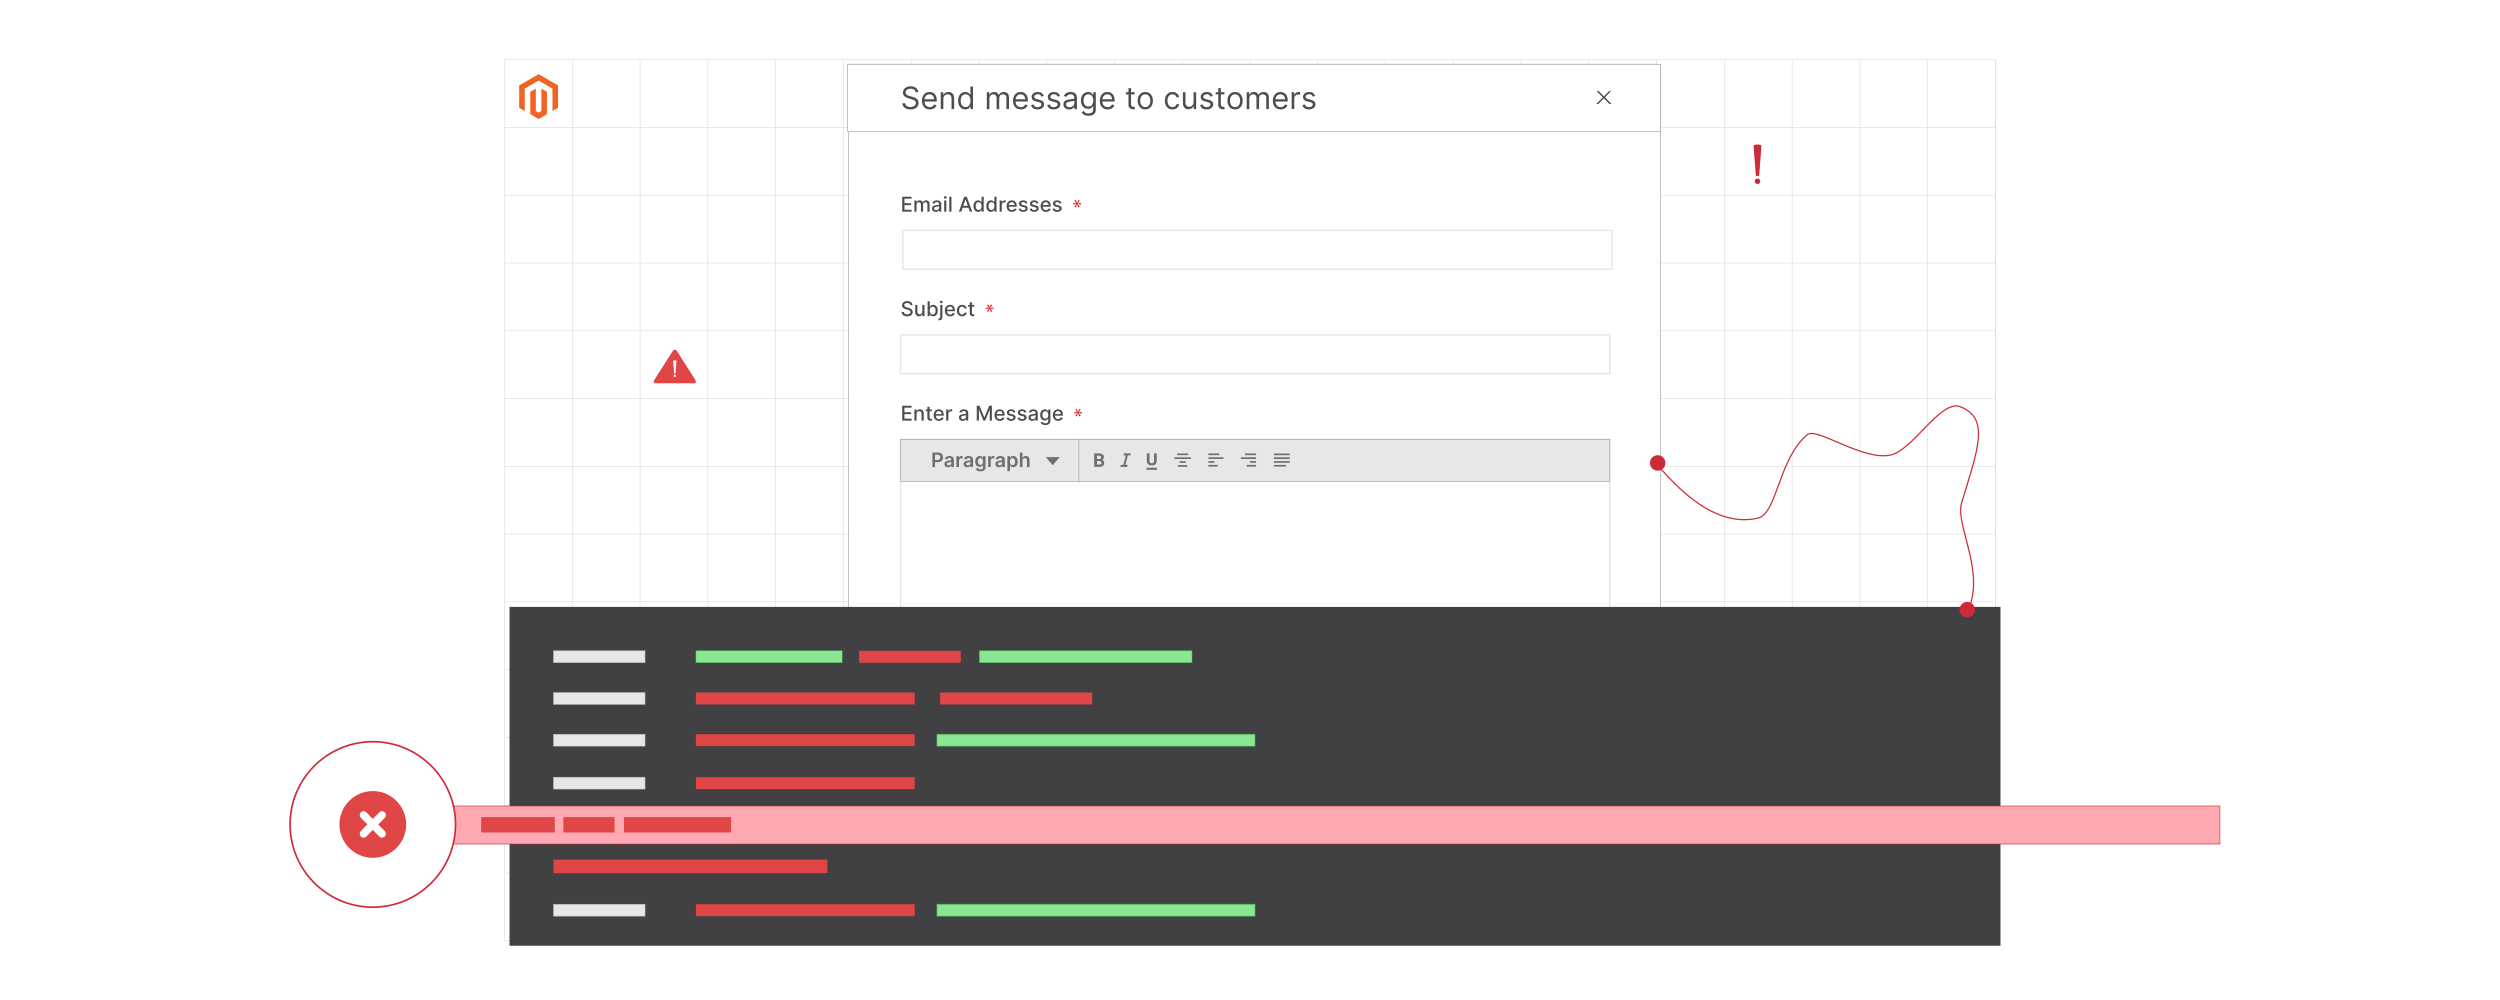 <?xml version="1.0" encoding="UTF-8"?><svg id="Layer_1" xmlns="http://www.w3.org/2000/svg" xmlns:xlink="http://www.w3.org/1999/xlink" viewBox="0 0 1000 400"><defs><filter id="drop-shadow-1" filterUnits="userSpaceOnUse"><feOffset dx="2" dy="2"/><feGaussianBlur result="blur" stdDeviation="3"/><feFlood flood-color="#eaeaea" flood-opacity=".08"/><feComposite in2="blur" operator="in"/><feComposite in="SourceGraphic"/></filter><filter id="drop-shadow-2" filterUnits="userSpaceOnUse"><feOffset dx="2" dy="2"/><feGaussianBlur result="blur-2" stdDeviation="3"/><feFlood flood-color="#eaeaea" flood-opacity=".08"/><feComposite in2="blur-2" operator="in"/><feComposite in="SourceGraphic"/></filter><filter id="drop-shadow-3" filterUnits="userSpaceOnUse"><feOffset dx="2" dy="2"/><feGaussianBlur result="blur-3" stdDeviation="3"/><feFlood flood-color="#eaeaea" flood-opacity=".08"/><feComposite in2="blur-3" operator="in"/><feComposite in="SourceGraphic"/></filter><filter id="drop-shadow-4" filterUnits="userSpaceOnUse"><feOffset dx=".921" dy=".921"/><feGaussianBlur result="blur-4" stdDeviation="1.381"/><feFlood flood-color="#eaeaea" flood-opacity=".08"/><feComposite in2="blur-4" operator="in"/><feComposite in="SourceGraphic"/></filter></defs><rect y="0" width="1000" height="400" fill="#fff" stroke-width="0"/><rect x="201.81" y="23.892" width="596.38" height="352.41" fill="none" stroke="#dbdcdd" stroke-miterlimit="10" stroke-width=".25"/><polyline points="798.19 349.192 771.08 349.192 743.98 349.192 716.87 349.192 689.76 349.192 662.65 349.192 635.54 349.192 608.43 349.192 581.33 349.192 554.22 349.192 527.11 349.192 500 349.192 472.89 349.192 445.79 349.192 418.68 349.192 391.57 349.192 364.46 349.192 337.35 349.192 310.24 349.192 283.14 349.192 256.03 349.192 228.92 349.192 201.81 349.192" fill="none" stroke="#dbdcdd" stroke-miterlimit="10" stroke-width=".25"/><polyline points="798.19 322.082 771.08 322.082 743.98 322.082 716.87 322.082 689.76 322.082 662.65 322.082 635.54 322.082 608.43 322.082 581.33 322.082 554.22 322.082 527.11 322.082 500 322.082 472.89 322.082 445.79 322.082 418.68 322.082 391.57 322.082 364.46 322.082 337.35 322.082 310.24 322.082 283.14 322.082 256.03 322.082 228.92 322.082 201.81 322.082" fill="none" stroke="#dbdcdd" stroke-miterlimit="10" stroke-width=".25"/><polyline points="798.19 294.972 771.08 294.972 743.98 294.972 716.87 294.972 689.76 294.972 662.65 294.972 635.54 294.972 608.43 294.972 581.33 294.972 554.22 294.972 527.11 294.972 500 294.972 472.89 294.972 445.79 294.972 418.68 294.972 391.57 294.972 364.46 294.972 337.35 294.972 310.24 294.972 283.14 294.972 256.03 294.972 228.92 294.972 201.81 294.972" fill="none" stroke="#dbdcdd" stroke-miterlimit="10" stroke-width=".25"/><polyline points="798.19 267.862 771.08 267.862 743.98 267.862 716.87 267.862 689.76 267.862 662.65 267.862 635.54 267.862 608.43 267.862 581.33 267.862 554.22 267.862 527.11 267.862 500 267.862 472.89 267.862 445.79 267.862 418.68 267.862 391.57 267.862 364.46 267.862 337.35 267.862 310.24 267.862 283.14 267.862 256.03 267.862 228.92 267.862 201.81 267.862" fill="none" stroke="#dbdcdd" stroke-miterlimit="10" stroke-width=".25"/><polyline points="798.19 240.762 771.08 240.762 743.98 240.762 716.87 240.762 689.76 240.762 662.65 240.762 635.54 240.762 608.43 240.762 581.33 240.762 554.22 240.762 527.11 240.762 500 240.762 472.89 240.762 445.79 240.762 418.68 240.762 391.57 240.762 364.46 240.762 337.35 240.762 310.24 240.762 283.14 240.762 256.03 240.762 228.92 240.762 201.81 240.762" fill="none" stroke="#dbdcdd" stroke-miterlimit="10" stroke-width=".25"/><polyline points="798.19 213.652 771.08 213.652 743.98 213.652 716.87 213.652 689.76 213.652 662.65 213.652 635.54 213.652 608.43 213.652 581.33 213.652 554.22 213.652 527.11 213.652 500 213.652 472.89 213.652 445.79 213.652 418.68 213.652 391.57 213.652 364.46 213.652 337.35 213.652 310.24 213.652 283.14 213.652 256.03 213.652 228.92 213.652 201.81 213.652" fill="none" stroke="#dbdcdd" stroke-miterlimit="10" stroke-width=".25"/><polyline points="798.19 186.542 771.08 186.542 743.98 186.542 716.87 186.542 689.76 186.542 662.65 186.542 635.54 186.542 608.43 186.542 581.33 186.542 554.22 186.542 527.11 186.542 500 186.542 472.89 186.542 445.79 186.542 418.68 186.542 391.57 186.542 364.46 186.542 337.35 186.542 310.24 186.542 283.14 186.542 256.03 186.542 228.92 186.542 201.81 186.542" fill="none" stroke="#dbdcdd" stroke-miterlimit="10" stroke-width=".25"/><polyline points="798.19 159.432 771.08 159.432 743.98 159.432 716.87 159.432 689.76 159.432 662.65 159.432 635.54 159.432 608.43 159.432 581.33 159.432 554.22 159.432 527.11 159.432 500 159.432 472.89 159.432 445.79 159.432 418.68 159.432 391.57 159.432 364.46 159.432 337.35 159.432 310.24 159.432 283.14 159.432 256.03 159.432 228.92 159.432 201.81 159.432" fill="none" stroke="#dbdcdd" stroke-miterlimit="10" stroke-width=".25"/><polyline points="798.19 132.322 771.08 132.322 743.98 132.322 716.87 132.322 689.76 132.322 662.65 132.322 635.54 132.322 608.43 132.322 581.33 132.322 554.22 132.322 527.11 132.322 500 132.322 472.89 132.322 445.79 132.322 418.68 132.322 391.57 132.322 364.46 132.322 337.35 132.322 310.24 132.322 283.14 132.322 256.03 132.322 228.92 132.322 201.81 132.322" fill="none" stroke="#dbdcdd" stroke-miterlimit="10" stroke-width=".25"/><polyline points="798.19 105.212 771.08 105.212 743.98 105.212 716.87 105.212 689.76 105.212 662.65 105.212 635.54 105.212 608.43 105.212 581.33 105.212 554.22 105.212 527.11 105.212 500 105.212 472.89 105.212 445.79 105.212 418.68 105.212 391.57 105.212 364.46 105.212 337.35 105.212 310.24 105.212 283.14 105.212 256.03 105.212 228.92 105.212 201.81 105.212" fill="none" stroke="#dbdcdd" stroke-miterlimit="10" stroke-width=".25"/><polyline points="798.19 78.112 771.08 78.112 743.98 78.112 716.87 78.112 689.76 78.112 662.65 78.112 635.54 78.112 608.43 78.112 581.33 78.112 554.22 78.112 527.11 78.112 500 78.112 472.89 78.112 445.79 78.112 418.68 78.112 391.57 78.112 364.46 78.112 337.35 78.112 310.24 78.112 283.14 78.112 256.03 78.112 228.92 78.112 201.81 78.112" fill="none" stroke="#dbdcdd" stroke-miterlimit="10" stroke-width=".25"/><polyline points="798.19 51.002 771.08 51.002 743.98 51.002 716.87 51.002 689.76 51.002 662.65 51.002 635.54 51.002 608.43 51.002 581.33 51.002 554.22 51.002 527.11 51.002 500 51.002 472.89 51.002 445.79 51.002 418.68 51.002 391.57 51.002 364.46 51.002 337.35 51.002 310.24 51.002 283.14 51.002 256.03 51.002 228.92 51.002 201.81 51.002" fill="none" stroke="#dbdcdd" stroke-miterlimit="10" stroke-width=".25"/><polyline points="798.19 376.302 798.19 349.192 798.19 322.082 798.19 294.972 798.19 267.872 798.19 267.862 798.19 240.762 798.19 213.652 798.19 186.542 798.19 159.432 798.19 132.322 798.19 105.222 798.19 105.212 798.19 78.112 798.19 51.002 798.19 23.892" fill="none" stroke="#dbdcdd" stroke-miterlimit="10" stroke-width=".25"/><polyline points="771.076 23.89 771.076 51 771.076 78.11 771.076 105.22 771.076 132.32 771.076 159.43 771.076 186.54 771.076 213.65 771.076 240.76 771.076 267.87 771.076 294.97 771.076 322.08 771.076 349.19 771.076 376.3" fill="none" stroke="#dbdcdd" stroke-miterlimit="10" stroke-width=".25"/><polyline points="743.976 23.89 743.976 51 743.976 78.11 743.976 105.22 743.976 132.32 743.976 159.43 743.976 186.54 743.976 213.65 743.976 240.76 743.976 267.87 743.976 294.97 743.976 322.08 743.976 349.19 743.976 376.3" fill="none" stroke="#dbdcdd" stroke-miterlimit="10" stroke-width=".25"/><polyline points="716.866 23.89 716.866 51 716.866 78.11 716.866 105.22 716.866 132.32 716.866 159.43 716.866 186.54 716.866 213.65 716.866 240.76 716.866 267.87 716.866 294.97 716.866 322.08 716.866 349.19 716.866 376.3" fill="none" stroke="#dbdcdd" stroke-miterlimit="10" stroke-width=".25"/><polyline points="689.756 23.89 689.756 51 689.756 78.11 689.756 105.22 689.756 132.32 689.756 159.43 689.756 186.54 689.756 213.65 689.756 240.76 689.756 267.87 689.756 294.97 689.756 322.08 689.756 349.19 689.756 376.3" fill="none" stroke="#dbdcdd" stroke-miterlimit="10" stroke-width=".25"/><polyline points="662.646 23.89 662.646 51 662.646 78.11 662.646 105.22 662.646 132.32 662.646 159.43 662.646 186.54 662.646 213.65 662.646 240.76 662.646 267.87 662.646 294.97 662.646 322.08 662.646 349.19 662.646 376.3" fill="none" stroke="#dbdcdd" stroke-miterlimit="10" stroke-width=".25"/><polyline points="635.536 23.89 635.536 51 635.536 78.11 635.536 105.22 635.536 132.32 635.536 159.43 635.536 186.54 635.536 213.65 635.536 240.76 635.536 267.87 635.536 294.97 635.536 322.08 635.536 349.19 635.536 376.3" fill="none" stroke="#dbdcdd" stroke-miterlimit="10" stroke-width=".25"/><polyline points="608.426 23.89 608.426 51 608.426 78.11 608.426 105.22 608.426 132.32 608.426 159.43 608.426 186.54 608.426 213.65 608.426 240.76 608.426 267.87 608.426 294.97 608.426 322.08 608.426 349.19 608.426 376.3" fill="none" stroke="#dbdcdd" stroke-miterlimit="10" stroke-width=".25"/><polyline points="581.326 23.89 581.326 51 581.326 78.11 581.326 105.22 581.326 132.32 581.326 159.43 581.326 186.54 581.326 213.65 581.326 240.76 581.326 267.87 581.326 294.97 581.326 322.08 581.326 349.19 581.326 376.3" fill="none" stroke="#dbdcdd" stroke-miterlimit="10" stroke-width=".25"/><polyline points="554.216 23.89 554.216 51 554.216 78.11 554.216 105.22 554.216 132.32 554.216 159.43 554.216 186.54 554.216 213.65 554.216 240.76 554.216 267.87 554.216 294.97 554.216 322.08 554.216 349.19 554.216 376.3" fill="none" stroke="#dbdcdd" stroke-miterlimit="10" stroke-width=".25"/><polyline points="527.106 23.89 527.106 51 527.106 78.11 527.106 105.22 527.106 132.32 527.106 159.43 527.106 186.54 527.106 213.65 527.106 240.76 527.106 267.87 527.106 294.97 527.106 322.08 527.106 349.19 527.106 376.3" fill="none" stroke="#dbdcdd" stroke-miterlimit="10" stroke-width=".25"/><polyline points="499.996 23.89 499.996 51 499.996 78.11 499.996 105.22 499.996 132.32 499.996 159.43 499.996 186.54 499.996 213.65 499.996 240.76 499.996 267.87 499.996 294.97 499.996 322.08 499.996 349.19 499.996 376.3" fill="none" stroke="#dbdcdd" stroke-miterlimit="10" stroke-width=".25"/><polyline points="472.886 23.89 472.886 51 472.886 78.11 472.886 105.22 472.886 132.32 472.886 159.43 472.886 186.54 472.886 213.65 472.886 240.76 472.886 267.87 472.886 294.97 472.886 322.08 472.886 349.19 472.886 376.3" fill="none" stroke="#dbdcdd" stroke-miterlimit="10" stroke-width=".25"/><polyline points="445.786 23.89 445.786 51 445.786 78.11 445.786 105.22 445.786 132.32 445.786 159.43 445.786 186.54 445.786 213.65 445.786 240.76 445.786 267.87 445.786 294.97 445.786 322.08 445.786 349.19 445.786 376.3" fill="none" stroke="#dbdcdd" stroke-miterlimit="10" stroke-width=".25"/><polyline points="418.676 23.89 418.676 51 418.676 78.11 418.676 105.22 418.676 132.32 418.676 159.43 418.676 186.54 418.676 213.65 418.676 240.76 418.676 267.87 418.676 294.97 418.676 322.08 418.676 349.19 418.676 376.3" fill="none" stroke="#dbdcdd" stroke-miterlimit="10" stroke-width=".25"/><polyline points="391.566 23.89 391.566 51 391.566 78.11 391.566 105.22 391.566 132.32 391.566 159.43 391.566 186.54 391.566 213.65 391.566 240.76 391.566 267.87 391.566 294.97 391.566 322.08 391.566 349.19 391.566 376.3" fill="none" stroke="#dbdcdd" stroke-miterlimit="10" stroke-width=".25"/><polyline points="364.456 23.89 364.456 51 364.456 78.11 364.456 105.22 364.456 132.32 364.456 159.43 364.456 186.54 364.456 213.65 364.456 240.76 364.456 267.87 364.456 294.97 364.456 322.08 364.456 349.19 364.456 376.3" fill="none" stroke="#dbdcdd" stroke-miterlimit="10" stroke-width=".25"/><polyline points="337.346 23.89 337.346 51 337.346 78.11 337.346 105.22 337.346 132.32 337.346 159.43 337.346 186.54 337.346 213.65 337.346 240.76 337.346 267.87 337.346 294.97 337.346 322.08 337.346 349.19 337.346 376.3" fill="none" stroke="#dbdcdd" stroke-miterlimit="10" stroke-width=".25"/><polyline points="310.236 23.89 310.236 51 310.236 78.11 310.236 105.22 310.236 132.32 310.236 159.43 310.236 186.54 310.236 213.65 310.236 240.76 310.236 267.87 310.236 294.97 310.236 322.08 310.236 349.19 310.236 376.3" fill="none" stroke="#dbdcdd" stroke-miterlimit="10" stroke-width=".25"/><polyline points="283.136 23.89 283.136 51 283.136 78.11 283.136 105.22 283.136 132.32 283.136 159.43 283.136 186.54 283.136 213.65 283.136 240.76 283.136 267.87 283.136 294.97 283.136 322.08 283.136 349.19 283.136 376.3" fill="none" stroke="#dbdcdd" stroke-miterlimit="10" stroke-width=".25"/><polyline points="256.026 23.89 256.026 51 256.026 78.11 256.026 105.22 256.026 132.32 256.026 159.43 256.026 186.54 256.026 213.65 256.026 240.76 256.026 267.87 256.026 294.97 256.026 322.08 256.026 349.19 256.026 376.3" fill="none" stroke="#dbdcdd" stroke-miterlimit="10" stroke-width=".25"/><polyline points="228.916 23.89 228.916 51 228.916 78.11 228.916 105.22 228.916 132.32 228.916 159.43 228.916 186.54 228.916 213.65 228.916 240.76 228.916 267.87 228.916 294.97 228.916 322.08 228.916 349.19 228.916 376.3" fill="none" stroke="#dbdcdd" stroke-miterlimit="10" stroke-width=".25"/><g filter="url(#drop-shadow-1)"><rect x="337.332" y="23.698" width="324.94" height="243.98" fill="#fff" stroke="#9c9ea1" stroke-miterlimit="10" stroke-width=".25"/><path d="M358.882,82.663v-5.963h3.738v.774h-2.839v1.816h2.644v.771h-2.644v1.826h2.874v.774h-3.773Z" fill="#4d4d4d" stroke-width="0"/><path d="M363.756,82.663v-4.473h.836v.729h.056c.093-.247.245-.44.457-.578.211-.139.465-.208.76-.208.299,0,.55.069.753.209.202.14.352.332.449.577h.047c.106-.239.276-.43.51-.572.232-.143.511-.214.833-.214.405,0,.736.127.994.381.257.255.386.638.386,1.15v2.999h-.871v-2.918c0-.303-.082-.521-.247-.657-.165-.137-.362-.204-.591-.204-.283,0-.504.087-.661.261s-.236.397-.236.668v2.851h-.867v-2.973c0-.243-.076-.438-.228-.586-.151-.147-.349-.221-.591-.221-.165,0-.316.043-.456.13-.139.086-.25.206-.334.359-.085.153-.127.331-.127.532v2.758h-.871Z" fill="#4d4d4d" stroke-width="0"/><path d="M372.302,82.762c-.283,0-.54-.053-.769-.158-.23-.105-.41-.26-.543-.462-.133-.201-.199-.449-.199-.742,0-.252.048-.46.145-.623.097-.163.228-.292.393-.388.165-.095.35-.167.554-.215.203-.049.411-.086.623-.111.268-.03.485-.057.652-.077.167-.019.288-.054.363-.1.076-.047.114-.123.114-.228v-.021c0-.254-.071-.451-.214-.591-.144-.14-.355-.21-.637-.21-.293,0-.523.065-.691.193-.168.13-.284.273-.348.43l-.818-.186c.097-.272.239-.491.427-.659.186-.168.403-.29.647-.367.244-.076.502-.114.771-.114.179,0,.368.021.569.062.201.041.39.117.565.229.176.11.32.269.433.473.113.205.169.471.169.797v2.97h-.85v-.611h-.035c-.057.112-.141.223-.254.332-.112.108-.257.199-.434.271-.177.072-.388.107-.635.107ZM372.491,82.064c.24,0,.447-.048.619-.143.171-.096.303-.22.393-.374s.136-.32.136-.497v-.576c-.031.031-.091.06-.18.086-.088.026-.189.048-.301.066-.113.019-.223.035-.329.05-.107.015-.196.026-.269.036-.168.021-.322.058-.461.108-.139.05-.25.122-.332.217-.083.094-.124.219-.124.374,0,.216.08.378.239.487.159.11.361.165.608.165Z" fill="#4d4d4d" stroke-width="0"/><path d="M376.108,77.501c-.152,0-.281-.052-.39-.153-.107-.102-.161-.224-.161-.365,0-.144.054-.267.161-.368.108-.102.237-.153.39-.153.151,0,.28.051.389.153.107.102.161.225.161.368,0,.142-.054.264-.161.365-.108.102-.237.153-.389.153ZM375.668,82.663v-4.473h.871v4.473h-.871Z" fill="#4d4d4d" stroke-width="0"/><path d="M378.58,76.7v5.963h-.871v-5.963h.871Z" fill="#4d4d4d" stroke-width="0"/><path d="M382.496,82.663h-.955l2.146-5.963h1.04l2.146,5.963h-.955l-1.685-4.88h-.047l-1.688,4.88ZM382.656,80.328h3.098v.757h-3.098v-.757Z" fill="#4d4d4d" stroke-width="0"/><path d="M389.265,82.75c-.361,0-.683-.092-.966-.277-.282-.185-.503-.45-.663-.795s-.24-.759-.24-1.242.081-.896.243-1.24c.161-.344.385-.606.668-.789s.605-.273.964-.273c.277,0,.501.046.671.138.17.093.302.199.396.322.095.122.168.23.221.323h.052v-2.216h.871v5.963h-.851v-.696h-.072c-.053.096-.128.204-.226.326-.099.123-.233.23-.403.32-.171.092-.393.137-.664.137ZM389.458,82.008c.25,0,.462-.066.636-.199s.306-.318.397-.555c.09-.237.135-.513.135-.827,0-.31-.045-.582-.134-.815-.089-.232-.221-.414-.394-.544-.172-.13-.386-.195-.64-.195-.263,0-.48.068-.655.204s-.307.321-.395.556c-.089.235-.133.5-.133.795,0,.299.045.568.134.807.09.239.222.428.398.566s.393.208.651.208Z" fill="#4d4d4d" stroke-width="0"/><path d="M394.396,82.75c-.361,0-.683-.092-.966-.277-.282-.185-.503-.45-.663-.795s-.24-.759-.24-1.242.081-.896.243-1.24c.161-.344.385-.606.668-.789s.605-.273.964-.273c.277,0,.501.046.671.138.17.093.302.199.396.322.095.122.168.23.221.323h.052v-2.216h.871v5.963h-.851v-.696h-.072c-.053.096-.128.204-.226.326-.099.123-.233.23-.403.32-.171.092-.393.137-.664.137ZM394.589,82.008c.25,0,.462-.066.636-.199s.306-.318.397-.555c.09-.237.135-.513.135-.827,0-.31-.045-.582-.134-.815-.089-.232-.221-.414-.394-.544-.172-.13-.386-.195-.64-.195-.263,0-.48.068-.655.204s-.307.321-.395.556c-.089.235-.133.5-.133.795,0,.299.045.568.134.807.09.239.222.428.398.566s.393.208.651.208Z" fill="#4d4d4d" stroke-width="0"/><path d="M397.851,82.663v-4.473h.842v.711h.047c.081-.241.226-.431.432-.569.207-.139.441-.208.704-.208.054,0,.118.002.193.006.074.004.133.009.176.015v.832c-.035-.01-.097-.021-.186-.033-.089-.013-.179-.019-.268-.019-.206,0-.389.043-.549.129-.16.087-.287.206-.38.358s-.14.325-.14.519v2.731h-.871Z" fill="#4d4d4d" stroke-width="0"/><path d="M402.767,82.753c-.44,0-.819-.094-1.137-.283s-.562-.456-.734-.801c-.171-.345-.257-.749-.257-1.213,0-.458.086-.862.257-1.211.172-.35.413-.622.723-.818s.672-.294,1.088-.294c.252,0,.496.041.733.125.236.083.449.214.638.393s.337.41.445.694c.108.285.163.63.163,1.035v.309h-3.556v-.651h2.702c0-.23-.046-.433-.14-.61-.093-.178-.224-.318-.392-.421s-.364-.154-.589-.154c-.245,0-.458.06-.64.179-.182.12-.321.275-.419.466-.099.191-.147.398-.147.622v.51c0,.299.053.553.159.763.105.21.253.369.443.479.19.109.413.164.667.164.165,0,.315-.023.451-.071s.254-.119.352-.214c.099-.096.175-.213.228-.352l.823.148c-.065.243-.184.455-.353.637-.17.181-.382.322-.638.422-.255.1-.546.149-.872.149Z" fill="#4d4d4d" stroke-width="0"/><path d="M409.007,79.282l-.789.14c-.033-.101-.085-.196-.155-.288-.071-.091-.167-.166-.287-.224-.12-.059-.271-.088-.451-.088-.247,0-.452.055-.617.165-.165.109-.248.251-.248.424,0,.149.056.27.166.36.11.092.289.166.536.225l.71.163c.412.095.719.241.921.44.201.198.303.455.303.771,0,.268-.077.506-.231.715s-.369.372-.644.491c-.275.118-.593.177-.954.177-.501,0-.909-.106-1.226-.321s-.511-.519-.582-.916l.841-.128c.053.22.16.385.323.496.163.112.376.168.638.168.285,0,.514-.06.685-.18.171-.119.256-.265.256-.438,0-.14-.052-.258-.155-.352-.104-.095-.263-.167-.477-.216l-.757-.166c-.417-.095-.726-.246-.925-.454-.198-.207-.298-.471-.298-.789,0-.264.073-.495.221-.692.147-.198.352-.353.611-.465.261-.111.559-.167.894-.167.483,0,.863.103,1.142.312.277.209.461.488.55.837Z" fill="#4d4d4d" stroke-width="0"/><path d="M413.4,79.282l-.789.14c-.033-.101-.085-.196-.155-.288-.071-.091-.167-.166-.287-.224-.12-.059-.271-.088-.451-.088-.247,0-.452.055-.617.165-.165.109-.248.251-.248.424,0,.149.056.27.166.36.11.092.289.166.536.225l.71.163c.412.095.719.241.921.44.201.198.303.455.303.771,0,.268-.077.506-.231.715s-.369.372-.644.491c-.275.118-.593.177-.954.177-.501,0-.909-.106-1.226-.321s-.511-.519-.582-.916l.841-.128c.053.22.16.385.323.496.163.112.376.168.638.168.285,0,.514-.06.685-.18.171-.119.256-.265.256-.438,0-.14-.052-.258-.155-.352-.104-.095-.263-.167-.477-.216l-.757-.166c-.417-.095-.726-.246-.925-.454-.198-.207-.298-.471-.298-.789,0-.264.073-.495.221-.692.147-.198.352-.353.611-.465.261-.111.559-.167.894-.167.483,0,.863.103,1.142.312.277.209.461.488.55.837Z" fill="#4d4d4d" stroke-width="0"/><path d="M416.371,82.753c-.44,0-.819-.094-1.137-.283s-.562-.456-.734-.801c-.171-.345-.257-.749-.257-1.213,0-.458.086-.862.257-1.211.172-.35.413-.622.723-.818s.672-.294,1.088-.294c.252,0,.496.041.733.125.236.083.449.214.638.393s.337.41.445.694c.108.285.163.63.163,1.035v.309h-3.556v-.651h2.702c0-.23-.046-.433-.14-.61-.093-.178-.224-.318-.392-.421s-.364-.154-.589-.154c-.245,0-.458.06-.64.179-.182.12-.321.275-.419.466-.099.191-.147.398-.147.622v.51c0,.299.053.553.159.763.105.21.253.369.443.479.19.109.413.164.667.164.165,0,.315-.023.451-.071s.254-.119.352-.214c.099-.096.175-.213.228-.352l.823.148c-.065.243-.184.455-.353.637-.17.181-.382.322-.638.422-.255.1-.546.149-.872.149Z" fill="#4d4d4d" stroke-width="0"/><path d="M422.61,79.282l-.789.14c-.033-.101-.085-.196-.155-.288-.071-.091-.167-.166-.287-.224-.12-.059-.271-.088-.451-.088-.247,0-.452.055-.617.165-.165.109-.248.251-.248.424,0,.149.056.27.166.36.11.092.289.166.536.225l.71.163c.412.095.719.241.921.44.201.198.303.455.303.771,0,.268-.077.506-.231.715s-.369.372-.644.491c-.275.118-.593.177-.954.177-.501,0-.909-.106-1.226-.321s-.511-.519-.582-.916l.841-.128c.053.22.16.385.323.496.163.112.376.168.638.168.285,0,.514-.06.685-.18.171-.119.256-.265.256-.438,0-.14-.052-.258-.155-.352-.104-.095-.263-.167-.477-.216l-.757-.166c-.417-.095-.726-.246-.925-.454-.198-.207-.298-.471-.298-.789,0-.264.073-.495.221-.692.147-.198.352-.353.611-.465.261-.111.559-.167.894-.167.483,0,.863.103,1.142.312.277.209.461.488.55.837Z" fill="#4d4d4d" stroke-width="0"/><path d="M429.904,78.27l-.825,1.086v.017l1.312-.174v.591l-1.312-.156v.018l.834,1.042-.547.312-.521-1.216h-.017l-.565,1.225-.495-.312.825-1.06v-.018l-1.285.165v-.591l1.276.165v-.017l-.816-1.06.529-.304.538,1.207h.018l.53-1.216.52.295Z" fill="#e31c24" stroke-width="0"/><rect x="359.125" y="90.148" width="283.676" height="15.524" fill="#fff" stroke="#e6e7e7" stroke-miterlimit="10" stroke-width=".608"/><path d="M362.134,120.06c-.03-.276-.159-.49-.384-.643-.226-.152-.509-.229-.851-.229-.244,0-.456.038-.635.115s-.316.182-.415.315c-.098.133-.146.284-.146.453,0,.142.033.264.101.366.066.103.155.19.265.258.109.069.228.126.353.172s.248.083.364.112l.582.151c.19.047.386.109.585.19.2.079.386.185.557.315s.31.291.415.483.158.422.158.69c0,.338-.087.638-.26.9-.174.262-.426.469-.755.62s-.727.227-1.192.227c-.446,0-.832-.07-1.158-.212s-.582-.344-.767-.605c-.184-.261-.286-.571-.306-.931h.903c.018.216.088.395.211.538.123.143.281.248.475.317.193.068.405.102.636.102.255,0,.481-.04.681-.12.198-.081.355-.193.47-.338s.172-.315.172-.509c0-.176-.05-.321-.15-.434-.1-.112-.234-.205-.404-.279s-.361-.139-.575-.195l-.704-.192c-.477-.13-.856-.321-1.135-.573s-.418-.586-.418-1.002c0-.344.094-.644.28-.899.185-.256.439-.456.757-.599s.678-.214,1.077-.214c.403,0,.761.071,1.07.213s.554.336.732.584c.179.247.272.531.279.852h-.868Z" fill="#4d4d4d" stroke-width="0"/><path d="M366.921,122.602v-2.618h.874v4.473h-.856v-.774h-.046c-.103.238-.268.438-.494.596-.226.158-.507.237-.843.237-.287,0-.541-.064-.762-.191-.22-.127-.393-.315-.518-.566-.126-.25-.189-.56-.189-.929v-2.845h.871v2.74c0,.305.084.547.253.728s.389.272.658.272c.163,0,.326-.041.487-.123.162-.081.298-.204.405-.369s.16-.375.158-.629Z" fill="#4d4d4d" stroke-width="0"/><path d="M369.032,124.456v-5.963h.87v2.216h.053c.051-.094.123-.201.219-.323.095-.123.227-.23.396-.322.169-.092.393-.138.67-.138.361,0,.684.091.967.273s.506.445.668.789.243.757.243,1.24-.08.897-.241,1.242-.383.609-.664.795-.603.277-.964.277c-.272,0-.493-.045-.665-.137-.172-.091-.307-.197-.403-.32-.098-.122-.172-.231-.225-.326h-.072v.696h-.851ZM369.885,122.22c0,.315.046.59.138.827.091.236.223.422.396.555s.385.199.635.199c.26,0,.477-.069.652-.208s.308-.327.398-.566c.09-.238.136-.508.136-.807,0-.295-.045-.56-.133-.795-.088-.234-.221-.42-.397-.556-.175-.136-.395-.204-.656-.204-.252,0-.465.065-.639.195s-.306.311-.395.544c-.09.233-.135.505-.135.815Z" fill="#4d4d4d" stroke-width="0"/><path d="M374.092,119.983h.871v4.764c0,.299-.054.552-.162.757-.107.206-.267.362-.477.469-.21.107-.47.16-.778.16h-.089c-.028,0-.058-.001-.089-.003v-.748h.14c.206,0,.354-.055.447-.164.092-.11.138-.269.138-.477v-4.758ZM374.523,119.294c-.151,0-.281-.052-.389-.153-.108-.102-.162-.224-.162-.365,0-.144.054-.267.162-.368.107-.102.237-.153.389-.153s.28.051.389.153c.107.102.161.225.161.368,0,.142-.054.264-.161.365-.108.102-.237.153-.389.153Z" fill="#4d4d4d" stroke-width="0"/><path d="M378.061,124.546c-.44,0-.819-.094-1.137-.283s-.562-.456-.734-.801c-.171-.345-.257-.749-.257-1.213,0-.458.086-.862.257-1.211.172-.35.413-.622.723-.818s.672-.294,1.088-.294c.252,0,.496.041.733.125.236.083.449.214.638.393s.337.41.445.694c.108.285.163.63.163,1.035v.309h-3.556v-.651h2.702c0-.23-.046-.433-.14-.61-.093-.178-.224-.318-.392-.421s-.364-.154-.589-.154c-.245,0-.458.06-.64.179-.182.12-.321.275-.419.466-.099.191-.147.398-.147.622v.51c0,.299.053.553.159.763.105.21.253.369.443.479.19.109.413.164.667.164.165,0,.315-.023.451-.071s.254-.119.352-.214c.099-.096.175-.213.228-.352l.823.148c-.065.243-.184.455-.353.637-.17.181-.382.322-.638.422-.255.1-.546.149-.872.149Z" fill="#4d4d4d" stroke-width="0"/><path d="M382.833,124.546c-.433,0-.805-.098-1.116-.295s-.551-.47-.718-.817c-.167-.347-.25-.745-.25-1.193,0-.454.085-.856.256-1.204s.411-.62.722-.816.677-.294,1.098-.294c.34,0,.643.062.909.188.266.125.48.301.644.525.164.226.262.488.293.789h-.848c-.047-.21-.152-.39-.318-.541-.166-.152-.388-.228-.666-.228-.242,0-.454.064-.636.19s-.323.308-.424.542c-.101.233-.151.51-.151.828,0,.326.05.607.148.845.099.236.239.42.421.55.182.131.396.195.642.195.165,0,.315-.03.45-.092.135-.06.248-.148.341-.264.092-.114.156-.252.193-.413h.848c-.031.289-.125.547-.282.774s-.368.406-.631.536-.571.194-.925.194Z" fill="#4d4d4d" stroke-width="0"/><path d="M387.693,119.983v.699h-2.442v-.699h2.442ZM385.905,118.912h.871v4.231c0,.169.025.296.075.38.051.085.116.143.197.172.08.03.168.046.264.046.069,0,.131-.005.183-.015.053-.01.094-.018.123-.023l.157.719c-.051.019-.123.039-.216.06s-.21.032-.35.034c-.229.004-.442-.037-.641-.123-.198-.085-.358-.217-.48-.396s-.184-.403-.184-.673v-4.411Z" fill="#4d4d4d" stroke-width="0"/><path d="M394.903,120.062l-.825,1.086v.017l1.312-.174v.591l-1.312-.156v.018l.834,1.042-.547.312-.521-1.216h-.017l-.565,1.225-.495-.312.825-1.06v-.018l-1.285.165v-.591l1.276.165v-.017l-.816-1.06.529-.304.538,1.207h.018l.53-1.216.52.295Z" fill="#e31c24" stroke-width="0"/><rect x="358.226" y="131.942" width="283.676" height="15.524" fill="#fff" stroke="#e6e7e7" stroke-miterlimit="10" stroke-width=".608"/><path d="M358.882,166.25v-5.963h3.738v.774h-2.839v1.816h2.644v.771h-2.644v1.826h2.874v.774h-3.773Z" fill="#4d4d4d" stroke-width="0"/><path d="M364.627,163.595v2.655h-.871v-4.473h.836v.729h.056c.102-.237.265-.428.484-.571.221-.144.498-.215.834-.215.305,0,.572.064.801.19.23.127.407.315.533.566.126.25.19.56.19.929v2.845h-.871v-2.74c0-.324-.084-.578-.253-.761-.169-.184-.401-.275-.696-.275-.202,0-.381.044-.537.131s-.279.215-.37.383c-.09.168-.135.37-.135.607Z" fill="#4d4d4d" stroke-width="0"/><path d="M370.741,161.777v.699h-2.442v-.699h2.442ZM368.953,160.706h.871v4.231c0,.169.025.296.075.38.051.085.116.143.197.172.08.03.168.046.264.046.069,0,.131-.005.183-.015.053-.01.094-.018.123-.023l.157.719c-.051.019-.123.039-.216.06s-.21.032-.35.034c-.229.004-.442-.037-.641-.123-.198-.085-.358-.217-.48-.396s-.184-.403-.184-.673v-4.411Z" fill="#4d4d4d" stroke-width="0"/><path d="M373.583,166.34c-.44,0-.819-.094-1.137-.283s-.562-.456-.734-.801c-.171-.345-.257-.749-.257-1.213,0-.458.086-.862.257-1.211.172-.35.413-.622.723-.818s.672-.294,1.088-.294c.252,0,.496.041.733.125.236.083.449.214.638.393s.337.41.445.694c.108.285.163.63.163,1.035v.309h-3.556v-.651h2.702c0-.23-.046-.433-.14-.61-.093-.178-.224-.318-.392-.421s-.364-.154-.589-.154c-.245,0-.458.06-.64.179-.182.12-.321.275-.419.466-.099.191-.147.398-.147.622v.51c0,.299.053.553.159.763.105.21.253.369.443.479.19.109.413.164.667.164.165,0,.315-.023.451-.071s.254-.119.352-.214c.099-.096.175-.213.228-.352l.823.148c-.065.243-.184.455-.353.637-.17.181-.382.322-.638.422-.255.1-.546.149-.872.149Z" fill="#4d4d4d" stroke-width="0"/><path d="M376.471,166.25v-4.473h.842v.711h.047c.081-.241.226-.431.432-.569.207-.139.441-.208.704-.208.054,0,.118.002.193.006.074.004.133.009.176.015v.832c-.035-.01-.097-.021-.186-.033-.089-.013-.179-.019-.268-.019-.206,0-.389.043-.549.129-.16.087-.287.206-.38.358s-.14.325-.14.519v2.731h-.871Z" fill="#4d4d4d" stroke-width="0"/><path d="M383.096,166.349c-.283,0-.54-.053-.769-.158-.23-.105-.41-.26-.543-.462-.133-.201-.199-.449-.199-.742,0-.252.048-.46.145-.623.097-.163.228-.292.393-.388.165-.095.35-.167.554-.215.203-.049.411-.086.623-.111.268-.03.485-.057.652-.077.167-.019.288-.054.363-.1.076-.047.114-.123.114-.228v-.021c0-.254-.071-.451-.214-.591-.144-.14-.355-.21-.637-.21-.293,0-.523.065-.691.193-.168.13-.284.273-.348.43l-.818-.186c.097-.272.239-.491.427-.659.186-.168.403-.29.647-.367.244-.076.502-.114.771-.114.179,0,.368.021.569.062.201.041.39.117.565.229.176.11.32.269.433.473.113.205.169.471.169.797v2.97h-.85v-.611h-.035c-.057.112-.141.223-.254.332-.112.108-.257.199-.434.271-.177.072-.388.107-.635.107ZM383.285,165.65c.24,0,.447-.048.619-.143.171-.096.303-.22.393-.374s.136-.32.136-.497v-.576c-.031.031-.091.06-.18.086-.088.026-.189.048-.301.066-.113.019-.223.035-.329.05-.107.015-.196.026-.269.036-.168.021-.322.058-.461.108-.139.05-.25.122-.332.217-.083.094-.124.219-.124.374,0,.216.08.378.239.487.159.11.361.165.608.165Z" fill="#4d4d4d" stroke-width="0"/><path d="M388.704,160.287h1.092l1.898,4.635h.07l1.898-4.635h1.092v5.963h-.856v-4.315h-.056l-1.758,4.307h-.711l-1.759-4.31h-.056v4.318h-.856v-5.963Z" fill="#4d4d4d" stroke-width="0"/><path d="M397.922,166.34c-.44,0-.819-.094-1.137-.283s-.562-.456-.734-.801c-.171-.345-.257-.749-.257-1.213,0-.458.086-.862.257-1.211.172-.35.413-.622.723-.818s.672-.294,1.088-.294c.252,0,.496.041.733.125.236.083.449.214.638.393s.337.41.445.694c.108.285.163.63.163,1.035v.309h-3.556v-.651h2.702c0-.23-.046-.433-.14-.61-.093-.178-.224-.318-.392-.421s-.364-.154-.589-.154c-.245,0-.458.06-.64.179-.182.12-.321.275-.419.466-.099.191-.147.398-.147.622v.51c0,.299.053.553.159.763.105.21.253.369.443.479.19.109.413.164.667.164.165,0,.315-.023.451-.071s.254-.119.352-.214c.099-.096.175-.213.228-.352l.823.148c-.065.243-.184.455-.353.637-.17.181-.382.322-.638.422-.255.1-.546.149-.872.149Z" fill="#4d4d4d" stroke-width="0"/><path d="M404.162,162.869l-.789.14c-.033-.101-.085-.196-.155-.288-.071-.091-.167-.166-.287-.224-.12-.059-.271-.088-.451-.088-.247,0-.452.055-.617.165-.165.109-.248.251-.248.424,0,.149.056.27.166.36.11.092.289.166.536.225l.71.163c.412.095.719.241.921.44.201.198.303.455.303.771,0,.268-.077.506-.231.715s-.369.372-.644.491c-.275.118-.593.177-.954.177-.501,0-.909-.106-1.226-.321s-.511-.519-.582-.916l.841-.128c.053.22.16.385.323.496.163.112.376.168.638.168.285,0,.514-.06.685-.18.171-.119.256-.265.256-.438,0-.14-.052-.258-.155-.352-.104-.095-.263-.167-.477-.216l-.757-.166c-.417-.095-.726-.246-.925-.454-.198-.207-.298-.471-.298-.789,0-.264.073-.495.221-.692.147-.198.352-.353.611-.465.261-.111.559-.167.894-.167.483,0,.863.103,1.142.312.277.209.461.488.55.837Z" fill="#4d4d4d" stroke-width="0"/><path d="M408.556,162.869l-.789.14c-.033-.101-.085-.196-.155-.288-.071-.091-.167-.166-.287-.224-.12-.059-.271-.088-.451-.088-.247,0-.452.055-.617.165-.165.109-.248.251-.248.424,0,.149.056.27.166.36.11.092.289.166.536.225l.71.163c.412.095.719.241.921.44.201.198.303.455.303.771,0,.268-.077.506-.231.715s-.369.372-.644.491c-.275.118-.593.177-.954.177-.501,0-.909-.106-1.226-.321s-.511-.519-.582-.916l.841-.128c.053.22.16.385.323.496.163.112.376.168.638.168.285,0,.514-.06.685-.18.171-.119.256-.265.256-.438,0-.14-.052-.258-.155-.352-.104-.095-.263-.167-.477-.216l-.757-.166c-.417-.095-.726-.246-.925-.454-.198-.207-.298-.471-.298-.789,0-.264.073-.495.221-.692.147-.198.352-.353.611-.465.261-.111.559-.167.894-.167.483,0,.863.103,1.142.312.277.209.461.488.55.837Z" fill="#4d4d4d" stroke-width="0"/><path d="M410.899,166.349c-.283,0-.54-.053-.769-.158-.23-.105-.41-.26-.543-.462-.133-.201-.199-.449-.199-.742,0-.252.048-.46.145-.623.097-.163.228-.292.393-.388.165-.095.35-.167.554-.215.203-.049.411-.086.623-.111.268-.03.485-.057.652-.077.167-.019.288-.054.363-.1.076-.047.114-.123.114-.228v-.021c0-.254-.071-.451-.214-.591-.144-.14-.355-.21-.637-.21-.293,0-.523.065-.691.193-.168.13-.284.273-.348.43l-.818-.186c.097-.272.239-.491.427-.659.186-.168.403-.29.647-.367.244-.076.502-.114.771-.114.179,0,.368.021.569.062.201.041.39.117.565.229.176.11.32.269.433.473.113.205.169.471.169.797v2.97h-.85v-.611h-.035c-.057.112-.141.223-.254.332-.112.108-.257.199-.434.271-.177.072-.388.107-.635.107ZM411.089,165.65c.24,0,.447-.048.619-.143.171-.096.303-.22.393-.374s.136-.32.136-.497v-.576c-.031.031-.091.06-.18.086-.088.026-.189.048-.301.066-.113.019-.223.035-.329.05-.107.015-.196.026-.269.036-.168.021-.322.058-.461.108-.139.05-.25.122-.332.217-.083.094-.124.219-.124.374,0,.216.08.378.239.487.159.11.361.165.608.165Z" fill="#4d4d4d" stroke-width="0"/><path d="M416.14,168.02c-.354,0-.66-.047-.915-.14-.256-.094-.464-.217-.625-.37s-.281-.321-.361-.504l.749-.309c.052.086.122.177.211.273.088.096.209.178.361.246.152.067.349.102.589.102.33,0,.604-.08.818-.24.216-.16.323-.415.323-.764v-.88h-.055c-.053.096-.128.201-.226.317-.099.116-.233.218-.403.303-.171.086-.394.128-.667.128-.353,0-.672-.083-.954-.249-.282-.165-.506-.411-.67-.736s-.245-.726-.245-1.201.081-.883.243-1.223c.161-.34.385-.601.668-.782.283-.181.605-.272.964-.272.277,0,.502.046.672.138.171.093.305.199.4.322.097.122.171.23.224.323h.064v-.726h.854v4.571c0,.385-.09.7-.269.946-.178.247-.419.43-.723.548-.305.118-.646.178-1.027.178ZM416.133,165.461c.25,0,.462-.059.636-.176.174-.118.306-.287.397-.507.09-.221.135-.485.135-.794,0-.301-.045-.565-.134-.795-.089-.229-.221-.408-.394-.537-.172-.129-.386-.193-.64-.193-.263,0-.48.067-.655.202s-.307.318-.395.549c-.089.231-.133.489-.133.774,0,.293.045.551.134.771.09.222.222.395.398.519s.393.186.651.186Z" fill="#4d4d4d" stroke-width="0"/><path d="M421.254,166.34c-.44,0-.819-.094-1.137-.283s-.562-.456-.734-.801c-.171-.345-.257-.749-.257-1.213,0-.458.086-.862.257-1.211.172-.35.413-.622.723-.818s.672-.294,1.088-.294c.252,0,.496.041.733.125.236.083.449.214.638.393s.337.41.445.694c.108.285.163.63.163,1.035v.309h-3.556v-.651h2.702c0-.23-.046-.433-.14-.61-.093-.178-.224-.318-.392-.421s-.364-.154-.589-.154c-.245,0-.458.06-.64.179-.182.12-.321.275-.419.466-.099.191-.147.398-.147.622v.51c0,.299.053.553.159.763.105.21.253.369.443.479.19.109.413.164.667.164.165,0,.315-.023.451-.071s.254-.119.352-.214c.099-.096.175-.213.228-.352l.823.148c-.065.243-.184.455-.353.637-.17.181-.382.322-.638.422-.255.1-.546.149-.872.149Z" fill="#4d4d4d" stroke-width="0"/><path d="M430.299,161.857l-.825,1.086v.017l1.312-.173v.59l-1.312-.156v.018l.834,1.042-.547.312-.521-1.216h-.017l-.565,1.225-.495-.312.825-1.06v-.018l-1.285.165v-.59l1.276.164v-.017l-.816-1.06.529-.304.538,1.207h.018l.53-1.216.52.295Z" fill="#e31c24" stroke-width="0"/><rect x="358.226" y="173.736" width="283.676" height="75.848" fill="#fff" stroke="#e6e7e7" stroke-miterlimit="10" stroke-width=".608"/><rect x="337.014" y="23.698" width="325.258" height="26.992" fill="#fff" stroke="#9c9ea1" stroke-miterlimit="10" stroke-width=".25"/><path d="M364.248,34.876c-.054-.445-.268-.792-.644-1.038-.375-.247-.836-.37-1.382-.37-.398,0-.747.065-1.045.193-.298.13-.529.307-.695.533-.166.226-.249.482-.249.769,0,.241.058.447.174.619.116.171.265.314.447.427.182.113.372.205.572.277.199.071.383.13.55.174l.915.246c.235.061.497.146.786.256.289.108.566.256.832.442.266.185.484.424.657.715.174.29.26.646.26,1.069,0,.487-.127.928-.38,1.32-.254.394-.624.706-1.109.938-.486.232-1.075.348-1.768.348-.645,0-1.203-.103-1.675-.312-.471-.208-.84-.499-1.108-.871-.269-.373-.421-.806-.456-1.299h1.127c.029.341.144.622.346.843.2.222.456.387.766.493.31.107.644.161,1.001.161.417,0,.791-.068,1.122-.205.332-.137.595-.327.788-.572.194-.245.291-.531.291-.86,0-.299-.084-.543-.251-.731s-.388-.341-.66-.458c-.273-.117-.568-.22-.885-.308l-1.109-.317c-.704-.202-1.262-.491-1.673-.867-.41-.375-.615-.866-.615-1.474,0-.505.137-.946.411-1.323s.644-.67,1.109-.88c.465-.21.984-.315,1.56-.315.581,0,1.098.102,1.55.31.451.207.81.489,1.076.848s.405.765.42,1.219h-1.056Z" fill="#4d4d4d" stroke-width="0"/><path d="M369.916,41.777c-.651,0-1.213-.144-1.684-.434s-.833-.693-1.087-1.215c-.254-.52-.381-1.127-.381-1.819s.127-1.304.381-1.833c.254-.53.608-.943,1.065-1.241.456-.298.989-.447,1.6-.447.352,0,.699.059,1.043.176.343.118.655.308.938.57.281.263.506.609.673,1.041.168.432.251.963.251,1.594v.44h-5.211v-.897h4.155c0-.382-.076-.722-.227-1.022-.151-.299-.365-.535-.643-.708-.277-.174-.605-.26-.98-.26-.414,0-.771.102-1.072.306s-.531.469-.692.794c-.162.326-.242.676-.242,1.048v.599c0,.511.088.942.266,1.296s.425.622.742.806c.316.184.685.275,1.105.275.273,0,.519-.039.741-.117.222-.077.413-.194.575-.352.161-.157.286-.352.374-.588l1.003.282c-.105.34-.283.639-.532.895-.25.257-.558.456-.925.599-.366.142-.778.213-1.236.213Z" fill="#4d4d4d" stroke-width="0"/><path d="M375.339,37.57v4.066h-1.038v-6.761h1.003v1.057h.088c.158-.344.399-.62.722-.83.323-.209.74-.315,1.25-.315.458,0,.858.094,1.202.279.343.186.61.469.801.846s.286.853.286,1.428v4.296h-1.039v-4.226c0-.53-.138-.945-.413-1.243-.276-.298-.654-.446-1.136-.446-.332,0-.627.071-.887.216-.26.144-.465.353-.614.629s-.225.61-.225,1.004Z" fill="#4d4d4d" stroke-width="0"/><path d="M384.106,41.777c-.564,0-1.062-.143-1.492-.429-.432-.286-.769-.691-1.013-1.215s-.365-1.144-.365-1.859c0-.71.122-1.326.365-1.849s.582-.926,1.017-1.211c.435-.284.936-.427,1.506-.427.44,0,.788.073,1.045.218.257.145.453.31.59.493s.242.334.319.451h.088v-3.327h1.038v9.014h-1.003v-1.039h-.123c-.077.124-.185.278-.326.465s-.342.352-.603.497c-.262.145-.609.218-1.043.218ZM384.247,40.845c.416,0,.769-.109,1.056-.328.288-.219.507-.522.656-.911s.225-.839.225-1.349c0-.505-.073-.947-.221-1.327-.146-.38-.363-.677-.651-.89-.287-.212-.643-.318-1.065-.318-.44,0-.807.112-1.099.336-.292.225-.511.528-.655.911-.145.383-.218.812-.218,1.288,0,.48.073.917.222,1.309.148.393.368.703.66.934s.655.346,1.09.346Z" fill="#4d4d4d" stroke-width="0"/><path d="M392.732,41.637v-6.761h1.003v1.057h.088c.141-.361.368-.642.683-.843.314-.201.69-.302,1.131-.302.446,0,.818.101,1.116.302s.53.481.697.843h.07c.173-.35.433-.627.779-.834.346-.207.761-.31,1.245-.31.605,0,1.099.189,1.483.565s.577.964.577,1.759v4.524h-1.039v-4.524c0-.499-.137-.856-.409-1.069-.273-.215-.595-.321-.964-.321-.476,0-.844.143-1.105.429-.261.286-.392.647-.392,1.085v4.401h-1.056v-4.63c0-.385-.125-.695-.374-.932-.25-.235-.571-.353-.964-.353-.271,0-.522.071-.755.216-.233.144-.422.342-.564.596-.143.254-.214.547-.214.878v4.226h-1.038Z" fill="#4d4d4d" stroke-width="0"/><path d="M406.341,41.777c-.651,0-1.213-.144-1.684-.434s-.833-.693-1.087-1.215c-.254-.52-.381-1.127-.381-1.819s.127-1.304.381-1.833c.254-.53.608-.943,1.065-1.241.456-.298.989-.447,1.6-.447.352,0,.699.059,1.043.176.343.118.655.308.938.57.281.263.506.609.673,1.041.168.432.251.963.251,1.594v.44h-5.211v-.897h4.155c0-.382-.076-.722-.227-1.022-.151-.299-.365-.535-.643-.708-.277-.174-.605-.26-.98-.26-.414,0-.771.102-1.072.306s-.531.469-.692.794c-.162.326-.242.676-.242,1.048v.599c0,.511.088.942.266,1.296s.425.622.742.806c.316.184.685.275,1.105.275.273,0,.519-.039.741-.117.222-.077.413-.194.575-.352.161-.157.286-.352.374-.588l1.003.282c-.105.34-.283.639-.532.895-.25.257-.558.456-.925.599-.366.142-.778.213-1.236.213Z" fill="#4d4d4d" stroke-width="0"/><path d="M415.514,36.391l-.933.264c-.06-.155-.144-.308-.258-.455-.113-.148-.267-.272-.46-.368s-.441-.144-.744-.144c-.413,0-.758.095-1.032.283-.274.19-.411.43-.411.72,0,.259.094.462.281.612.189.149.481.274.881.374l1.003.246c.605.146,1.056.37,1.352.671s.444.688.444,1.16c0,.388-.11.733-.332,1.039-.222.305-.53.546-.927.722-.396.176-.856.264-1.382.264-.69,0-1.26-.149-1.712-.448-.452-.3-.738-.737-.858-1.312l.986-.246c.094.364.272.637.534.818.263.183.606.273,1.032.273.484,0,.869-.103,1.155-.31s.43-.455.43-.746c0-.234-.083-.432-.247-.592s-.417-.279-.757-.358l-1.127-.265c-.619-.146-1.073-.375-1.362-.685s-.434-.697-.434-1.164c0-.381.108-.719.324-1.012.215-.294.51-.524.885-.691.374-.167.799-.251,1.273-.251.669,0,1.195.146,1.578.44.383.293.655.681.816,1.162Z" fill="#4d4d4d" stroke-width="0"/><path d="M421.992,36.391l-.933.264c-.06-.155-.144-.308-.258-.455-.113-.148-.267-.272-.46-.368s-.441-.144-.744-.144c-.413,0-.758.095-1.032.283-.274.19-.411.43-.411.72,0,.259.094.462.281.612.189.149.481.274.881.374l1.003.246c.605.146,1.056.37,1.352.671s.444.688.444,1.16c0,.388-.11.733-.332,1.039-.222.305-.53.546-.927.722-.396.176-.856.264-1.382.264-.69,0-1.26-.149-1.712-.448-.452-.3-.738-.737-.858-1.312l.986-.246c.094.364.272.637.534.818.263.183.606.273,1.032.273.484,0,.869-.103,1.155-.31s.43-.455.43-.746c0-.234-.083-.432-.247-.592s-.417-.279-.757-.358l-1.127-.265c-.619-.146-1.073-.375-1.362-.685s-.434-.697-.434-1.164c0-.381.108-.719.324-1.012.215-.294.51-.524.885-.691.374-.167.799-.251,1.273-.251.669,0,1.195.146,1.578.44.383.293.655.681.816,1.162Z" fill="#4d4d4d" stroke-width="0"/><path d="M425.672,41.795c-.429,0-.817-.081-1.167-.244-.349-.163-.626-.398-.832-.709-.205-.309-.308-.684-.308-1.124,0-.388.076-.702.229-.944.153-.242.356-.432.612-.569.255-.139.537-.242.847-.31.31-.069.622-.124.935-.165.411-.053.745-.094,1.001-.121.257-.028.445-.075.564-.144.119-.067.179-.185.179-.352v-.035c0-.435-.118-.771-.354-1.013-.236-.24-.594-.36-1.071-.36-.496,0-.885.108-1.167.325-.281.218-.479.449-.594.695l-.986-.352c.177-.411.412-.731.707-.962s.617-.392.968-.484c.351-.092.696-.139,1.037-.139.217,0,.467.026.75.077.283.052.558.156.823.315.266.159.486.398.662.718.176.319.265.748.265,1.285v4.454h-1.039v-.915h-.053c-.07.146-.189.304-.352.471s-.383.31-.655.427c-.273.117-.606.176-.999.176ZM425.83,40.862c.411,0,.758-.081,1.041-.242s.497-.37.643-.625.218-.523.218-.806v-.95c-.044.053-.141.101-.288.143-.148.043-.318.079-.511.11-.192.03-.379.057-.56.079-.18.021-.326.04-.438.055-.27.035-.521.092-.755.17-.233.077-.421.193-.564.348s-.213.363-.213.627c0,.361.134.633.402.816s.609.275,1.023.275Z" fill="#4d4d4d" stroke-width="0"/><path d="M433.4,44.312c-.502,0-.934-.064-1.294-.191-.361-.128-.661-.295-.9-.502-.239-.206-.429-.428-.57-.662l.828-.581c.094.123.213.265.356.425s.341.3.592.418c.251.119.58.179.988.179.546,0,.996-.132,1.351-.397.355-.264.533-.678.533-1.241v-1.373h-.088c-.077.123-.185.275-.324.455-.139.181-.339.341-.599.48-.259.139-.609.209-1.049.209-.546,0-1.035-.129-1.469-.388-.433-.258-.774-.634-1.025-1.127-.251-.492-.376-1.091-.376-1.795,0-.692.122-1.297.365-1.812s.582-.914,1.017-1.197.936-.425,1.506-.425c.44,0,.79.073,1.049.218.26.145.46.31.599.493.14.184.248.334.324.451h.105v-1.074h1.003v6.954c0,.581-.131,1.055-.394,1.42s-.614.634-1.057.806c-.441.171-.932.257-1.472.257ZM433.365,40.598c.416,0,.769-.095,1.056-.286.288-.19.507-.465.656-.822.149-.358.225-.787.225-1.285,0-.487-.073-.917-.221-1.29-.146-.372-.363-.665-.651-.876-.287-.211-.643-.316-1.065-.316-.44,0-.807.111-1.099.334-.292.224-.511.522-.655.898-.145.375-.218.792-.218,1.25,0,.469.073.884.222,1.243s.368.641.66.845.655.306,1.09.306Z" fill="#4d4d4d" stroke-width="0"/><path d="M441.058,41.777c-.651,0-1.213-.144-1.684-.434s-.833-.693-1.087-1.215c-.254-.52-.381-1.127-.381-1.819s.127-1.304.381-1.833c.254-.53.608-.943,1.065-1.241.456-.298.989-.447,1.6-.447.352,0,.699.059,1.043.176.343.118.655.308.938.57.281.263.506.609.673,1.041.168.432.251.963.251,1.594v.44h-5.211v-.897h4.155c0-.382-.076-.722-.227-1.022-.151-.299-.365-.535-.643-.708-.277-.174-.605-.26-.98-.26-.414,0-.771.102-1.072.306s-.531.469-.692.794c-.162.326-.242.676-.242,1.048v.599c0,.511.088.942.266,1.296s.425.622.742.806c.316.184.685.275,1.105.275.273,0,.519-.039.741-.117.222-.077.413-.194.575-.352.161-.157.286-.352.374-.588l1.003.282c-.105.34-.283.639-.532.895-.25.257-.558.456-.925.599-.366.142-.778.213-1.236.213Z" fill="#4d4d4d" stroke-width="0"/><path d="M451.868,34.876v.881h-3.503v-.881h3.503ZM449.386,33.257h1.039v6.443c0,.293.043.513.13.658.086.144.198.242.334.29.137.049.281.073.434.073.114,0,.209-.007.282-.021.073-.013.132-.024.176-.033l.211.934c-.07.026-.168.054-.295.081-.126.028-.286.042-.479.042-.293,0-.58-.064-.86-.19s-.512-.318-.695-.576-.275-.584-.275-.978v-6.725Z" fill="#4d4d4d" stroke-width="0"/><path d="M456.111,41.777c-.61,0-1.145-.145-1.605-.435s-.817-.697-1.074-1.219c-.257-.522-.385-1.133-.385-1.831,0-.704.128-1.319.385-1.845.257-.524.615-.933,1.074-1.224.459-.29.994-.435,1.605-.435s1.145.145,1.605.435c.459.291.816.699,1.073,1.224.257.525.386,1.141.386,1.845,0,.698-.129,1.309-.386,1.831-.257.521-.614.929-1.073,1.219-.46.29-.994.435-1.605.435ZM456.111,40.845c.464,0,.845-.119,1.145-.356.299-.238.52-.551.664-.938.144-.388.216-.808.216-1.259,0-.452-.072-.873-.216-1.264-.144-.39-.365-.705-.664-.946-.3-.24-.681-.36-1.145-.36s-.845.12-1.145.36c-.299.241-.52.557-.665.946-.144.391-.215.811-.215,1.264,0,.451.071.871.215,1.259.144.387.366.699.665.938.3.237.681.356,1.145.356Z" fill="#4d4d4d" stroke-width="0"/><path d="M466.991,41.777c-.634,0-1.18-.149-1.638-.448-.457-.3-.81-.712-1.056-1.237-.247-.525-.37-1.125-.37-1.8,0-.686.127-1.294.381-1.82s.608-.939,1.065-1.236c.456-.298.989-.447,1.6-.447.476,0,.903.088,1.285.265.381.176.693.422.938.739.243.316.395.686.453,1.109h-1.039c-.079-.309-.254-.582-.525-.821s-.636-.358-1.094-.358c-.405,0-.76.104-1.063.315s-.539.505-.708.885-.253.825-.253,1.336c0,.522.082.977.248,1.364.166.387.4.688.704.902.304.214.661.321,1.072.321.27,0,.515-.047.734-.141.221-.095.407-.23.56-.405s.261-.388.325-.634h1.039c-.059.399-.203.758-.434,1.076s-.534.57-.911.757-.815.279-1.313.279Z" fill="#4d4d4d" stroke-width="0"/><path d="M475.424,38.873v-3.997h1.039v6.761h-1.039v-1.145h-.07c-.158.344-.405.635-.739.874-.335.239-.757.358-1.268.358-.423,0-.798-.093-1.127-.279-.328-.186-.587-.468-.774-.845s-.281-.854-.281-1.429v-4.296h1.038v4.226c0,.493.139.886.416,1.18.277.293.632.44,1.062.44.259,0,.522-.066.79-.198.269-.132.495-.335.679-.607.183-.273.274-.621.274-1.043Z" fill="#4d4d4d" stroke-width="0"/><path d="M483.152,36.391l-.933.264c-.06-.155-.144-.308-.258-.455-.113-.148-.267-.272-.46-.368s-.441-.144-.744-.144c-.413,0-.758.095-1.032.283-.274.19-.411.43-.411.72,0,.259.094.462.281.612.189.149.481.274.881.374l1.003.246c.605.146,1.056.37,1.352.671s.444.688.444,1.16c0,.388-.11.733-.332,1.039-.222.305-.53.546-.927.722-.396.176-.856.264-1.382.264-.69,0-1.26-.149-1.712-.448-.452-.3-.738-.737-.858-1.312l.986-.246c.094.364.272.637.534.818.263.183.606.273,1.032.273.484,0,.869-.103,1.155-.31s.43-.455.43-.746c0-.234-.083-.432-.247-.592s-.417-.279-.757-.358l-1.127-.265c-.619-.146-1.073-.375-1.362-.685s-.434-.697-.434-1.164c0-.381.108-.719.324-1.012.215-.294.51-.524.885-.691.374-.167.799-.251,1.273-.251.669,0,1.195.146,1.578.44.383.293.655.681.816,1.162Z" fill="#4d4d4d" stroke-width="0"/><path d="M487.782,34.876v.881h-3.503v-.881h3.503ZM485.3,33.257h1.039v6.443c0,.293.043.513.13.658.086.144.198.242.334.29.137.049.281.073.434.073.114,0,.209-.007.282-.021.073-.013.132-.024.176-.033l.211.934c-.07.026-.168.054-.295.081-.126.028-.286.042-.479.042-.293,0-.58-.064-.86-.19s-.512-.318-.695-.576-.275-.584-.275-.978v-6.725Z" fill="#4d4d4d" stroke-width="0"/><path d="M492.025,41.777c-.61,0-1.145-.145-1.605-.435s-.817-.697-1.074-1.219c-.257-.522-.385-1.133-.385-1.831,0-.704.128-1.319.385-1.845.257-.524.615-.933,1.074-1.224.459-.29.994-.435,1.605-.435s1.145.145,1.605.435c.459.291.816.699,1.073,1.224.257.525.386,1.141.386,1.845,0,.698-.129,1.309-.386,1.831-.257.521-.614.929-1.073,1.219-.46.29-.994.435-1.605.435ZM492.025,40.845c.464,0,.845-.119,1.145-.356.299-.238.52-.551.664-.938.144-.388.216-.808.216-1.259,0-.452-.072-.873-.216-1.264-.144-.39-.365-.705-.664-.946-.3-.24-.681-.36-1.145-.36s-.845.12-1.145.36c-.299.241-.52.557-.665.946-.144.391-.215.811-.215,1.264,0,.451.071.871.215,1.259.144.387.366.699.665.938.3.237.681.356,1.145.356Z" fill="#4d4d4d" stroke-width="0"/><path d="M496.674,41.637v-6.761h1.003v1.057h.088c.141-.361.368-.642.683-.843.314-.201.69-.302,1.131-.302.446,0,.818.101,1.116.302s.53.481.697.843h.07c.173-.35.433-.627.779-.834.346-.207.761-.31,1.245-.31.605,0,1.099.189,1.483.565s.577.964.577,1.759v4.524h-1.039v-4.524c0-.499-.137-.856-.409-1.069-.273-.215-.595-.321-.964-.321-.476,0-.844.143-1.105.429-.261.286-.392.647-.392,1.085v4.401h-1.056v-4.63c0-.385-.125-.695-.374-.932-.25-.235-.571-.353-.964-.353-.271,0-.522.071-.755.216-.233.144-.422.342-.564.596-.143.254-.214.547-.214.878v4.226h-1.038Z" fill="#4d4d4d" stroke-width="0"/><path d="M510.282,41.777c-.651,0-1.213-.144-1.684-.434s-.833-.693-1.087-1.215c-.254-.52-.381-1.127-.381-1.819s.127-1.304.381-1.833c.254-.53.608-.943,1.065-1.241.456-.298.989-.447,1.6-.447.352,0,.699.059,1.043.176.343.118.655.308.938.57.281.263.506.609.673,1.041.168.432.251.963.251,1.594v.44h-5.211v-.897h4.155c0-.382-.076-.722-.227-1.022-.151-.299-.365-.535-.643-.708-.277-.174-.605-.26-.98-.26-.414,0-.771.102-1.072.306s-.531.469-.692.794c-.162.326-.242.676-.242,1.048v.599c0,.511.088.942.266,1.296s.425.622.742.806c.316.184.685.275,1.105.275.273,0,.519-.039.741-.117.222-.077.413-.194.575-.352.161-.157.286-.352.374-.588l1.003.282c-.105.34-.283.639-.532.895-.25.257-.558.456-.925.599-.366.142-.778.213-1.236.213Z" fill="#4d4d4d" stroke-width="0"/><path d="M514.666,41.637v-6.761h1.003v1.022h.07c.123-.335.347-.606.669-.815.323-.208.686-.312,1.092-.312.076,0,.172.002.286.005s.201.007.26.013v1.057c-.035-.009-.115-.022-.24-.042-.125-.019-.256-.028-.394-.028-.329,0-.621.068-.878.204-.257.137-.46.324-.607.564-.148.239-.223.512-.223.816v4.278h-1.038Z" fill="#4d4d4d" stroke-width="0"/><path d="M524.066,36.391l-.933.264c-.06-.155-.144-.308-.258-.455-.113-.148-.267-.272-.46-.368s-.441-.144-.744-.144c-.413,0-.758.095-1.032.283-.274.19-.411.43-.411.72,0,.259.094.462.281.612.189.149.481.274.881.374l1.003.246c.605.146,1.056.37,1.352.671s.444.688.444,1.16c0,.388-.11.733-.332,1.039-.222.305-.53.546-.927.722-.396.176-.856.264-1.382.264-.69,0-1.26-.149-1.712-.448-.452-.3-.738-.737-.858-1.312l.986-.246c.094.364.272.637.534.818.263.183.606.273,1.032.273.484,0,.869-.103,1.155-.31s.43-.455.43-.746c0-.234-.083-.432-.247-.592s-.417-.279-.757-.358l-1.127-.265c-.619-.146-1.073-.375-1.362-.685s-.434-.697-.434-1.164c0-.381.108-.719.324-1.012.215-.294.51-.524.885-.691.374-.167.799-.251,1.273-.251.669,0,1.195.146,1.578.44.383.293.655.681.816,1.162Z" fill="#4d4d4d" stroke-width="0"/><path d="M636.482,39.61l2.838-2.87v.422l-2.67-2.731h.841l2.244,2.278-.326.008,2.244-2.286h.791l-2.64,2.693v-.385l2.828,2.87h-.851l-2.393-2.434h.307l-2.373,2.434h-.841Z" fill="#4d4d4d" stroke-width="0"/><rect x="358.226" y="173.736" width="283.676" height="16.869" fill="#e6e7e7" stroke="#9c9ea1" stroke-miterlimit="10" stroke-width=".25"/><path d="M435.681,184.742v-5.375h1.883c.653,0,1.148.125,1.484.376.338.249.506.616.506,1.099,0,.263-.068.496-.204.697-.135.2-.323.348-.565.441.276.069.493.208.651.417.159.209.238.465.238.767,0,.516-.165.907-.494,1.173-.33.266-.8.401-1.41.406h-2.09ZM436.789,182.406v1.444h.949c.261,0,.465-.062.611-.185.146-.123.219-.295.219-.513,0-.49-.255-.738-.763-.746h-1.016ZM436.789,181.62h.82c.558-.01.838-.232.838-.668,0-.243-.07-.418-.213-.525-.141-.107-.364-.16-.67-.16h-.775v1.353Z" fill="#6d6e71" stroke-width="0"/><path d="M450.103,180.152l.21-.785h-2.736l-.21.785h.965l-1.02,3.805h-.977l-.21.785h2.736l.21-.785h-.946l1.02-3.805h.959Z" fill="#6d6e71" stroke-width="0"/><path d="M460.684,179.367v2.973c0,.563-.176,1.009-.528,1.337-.352.327-.834.491-1.444.491-.601,0-1.078-.16-1.432-.478-.353-.318-.54-.755-.54-1.311v-3.012h1.06v2.978c0,.338.081.583.243.737.161.154.385.232.669.232.596,0,.909-.314.909-.94v-3.007h1.064,0ZM460.816,185.084v.838h-4.21v-.838h4.21Z" fill="#6d6e71" stroke-width="0"/><path d="M473.268,179.384v.675h-4.425v-.675h4.425,0ZM474.381,180.932v.673h-6.651v-.673h6.651ZM472.274,182.478v.675h-2.437v-.675h2.437ZM472.946,184.025v.675h-3.78v-.675h3.78Z" fill="#6d6e71" stroke-width="0"/><path d="M485.08,183.969v.667h-3.734v-.667h3.734ZM485.717,179.384v.667h-4.372v-.667h4.372ZM487.409,180.912v.667h-6.063v-.667h6.063ZM483.753,182.44v.667h-2.408v-.667h2.408Z" fill="#6d6e71" stroke-width="0"/><path d="M500.404,183.969v.667h-3.734v-.667h3.734ZM500.404,179.384v.667h-4.372v-.667h4.372ZM500.404,180.912v.667h-6.063v-.667h6.063ZM500.404,182.44v.667h-2.408v-.667h2.408Z" fill="#6d6e71" stroke-width="0"/><path d="M512.366,183.972v.663h-4.807v-.663h4.807ZM513.912,179.416v.662h-6.353v-.662h6.353ZM513.927,180.934v.663h-6.367v-.663h6.367ZM513.927,182.453v.663h-6.367v-.663h6.367Z" fill="#6d6e71" stroke-width="0"/><path d="M370.956,184.82v-5.818h2.182c.447,0,.822.084,1.127.25.304.167.534.396.69.686.156.29.234.62.234.99,0,.373-.079.704-.236.994-.157.289-.389.518-.696.683-.307.166-.685.249-1.133.249h-1.446v-.866h1.304c.261,0,.475-.046.642-.137.167-.091.29-.216.371-.375s.121-.342.121-.548c0-.207-.04-.389-.121-.546s-.205-.28-.372-.368c-.168-.088-.383-.132-.646-.132h-.966v4.938h-1.054Z" fill="#6d6e71" stroke-width="0"/><path d="M377.238,184.908c-.277,0-.525-.05-.746-.149-.221-.099-.395-.246-.523-.441s-.192-.435-.192-.722c0-.246.045-.449.137-.61.091-.161.215-.29.372-.387s.335-.17.533-.22c.198-.051.403-.087.615-.109.256-.027.463-.051.622-.073.159-.021.275-.056.348-.102.073-.047.109-.119.109-.218v-.017c0-.214-.064-.38-.19-.497-.127-.118-.31-.177-.548-.177-.252,0-.451.056-.598.165-.147.109-.246.239-.297.39l-.96-.137c.076-.266.201-.487.375-.666.174-.18.387-.314.639-.403s.53-.136.835-.136c.21,0,.419.025.628.074.208.05.398.13.571.243.172.112.311.266.416.459.105.192.158.435.158.724v2.921h-.988v-.6h-.034c-.062.121-.15.234-.263.34-.113.104-.254.19-.423.253s-.368.095-.595.095ZM377.505,184.152c.206,0,.385-.041.537-.123.152-.083.269-.192.351-.328.083-.137.123-.285.123-.446v-.514c-.032.026-.086.051-.164.073-.077.022-.162.043-.257.06-.095.018-.189.032-.281.046-.093.013-.173.024-.242.034-.153.021-.29.055-.412.102-.122.048-.217.113-.287.198-.07.084-.105.192-.105.325,0,.19.069.332.207.429.138.097.314.144.528.144Z" fill="#6d6e71" stroke-width="0"/><path d="M380.578,184.82v-4.363h.997v.727h.045c.08-.252.217-.446.411-.583.194-.138.416-.206.666-.206.057,0,.121.002.191.007.071.005.13.012.178.021v.945c-.043-.015-.112-.028-.206-.041-.094-.012-.184-.019-.272-.019-.188,0-.355.041-.504.121-.149.08-.266.191-.351.334-.085.142-.128.306-.128.491v2.565h-1.028Z" fill="#6d6e71" stroke-width="0"/><path d="M384.925,184.908c-.277,0-.525-.05-.746-.149-.221-.099-.395-.246-.523-.441s-.192-.435-.192-.722c0-.246.045-.449.137-.61.091-.161.215-.29.372-.387s.335-.17.533-.22c.198-.051.403-.087.615-.109.256-.027.463-.051.622-.073.159-.021.275-.056.348-.102.073-.047.109-.119.109-.218v-.017c0-.214-.064-.38-.19-.497-.127-.118-.31-.177-.548-.177-.252,0-.451.056-.598.165-.147.109-.246.239-.297.39l-.96-.137c.076-.266.201-.487.375-.666.174-.18.387-.314.639-.403s.53-.136.835-.136c.21,0,.419.025.628.074.208.05.398.13.571.243.172.112.311.266.416.459.105.192.158.435.158.724v2.921h-.988v-.6h-.034c-.062.121-.15.234-.263.34-.113.104-.254.19-.423.253s-.368.095-.595.095ZM385.192,184.152c.206,0,.385-.041.537-.123.152-.083.269-.192.351-.328.083-.137.123-.285.123-.446v-.514c-.032.026-.086.051-.164.073-.077.022-.162.043-.257.06-.095.018-.189.032-.281.046-.093.013-.173.024-.242.034-.153.021-.29.055-.412.102-.122.048-.217.113-.287.198-.07.084-.105.192-.105.325,0,.19.069.332.207.429.138.097.314.144.528.144Z" fill="#6d6e71" stroke-width="0"/><path d="M390.163,186.548c-.37,0-.686-.05-.952-.149s-.478-.232-.639-.399c-.161-.166-.273-.351-.335-.554l.926-.225c.042.085.102.17.182.255.08.084.187.154.322.21.136.056.307.084.513.084.291,0,.533-.071.724-.212.191-.142.287-.373.287-.694v-.827h-.051c-.053.106-.13.215-.231.327-.102.111-.235.205-.4.281-.166.075-.373.113-.624.113-.335,0-.639-.079-.911-.237-.272-.158-.488-.395-.648-.71s-.24-.711-.24-1.187c0-.478.08-.884.24-1.214.16-.331.377-.582.649-.753.273-.172.577-.258.912-.258.256,0,.466.044.632.13.166.086.298.19.397.31.098.12.173.233.224.34h.057v-.722h1.014v4.435c0,.373-.089.682-.267.926-.178.244-.421.427-.731.549-.309.121-.659.182-1.051.182ZM390.172,183.951c.218,0,.403-.053.557-.159.153-.106.27-.259.349-.457.08-.199.12-.438.12-.717,0-.274-.04-.515-.118-.721-.079-.207-.194-.367-.347-.482-.152-.114-.339-.172-.561-.172-.229,0-.42.06-.574.18s-.269.282-.347.49c-.078.207-.116.442-.116.705,0,.268.039.501.118.701.079.199.195.354.35.466.154.11.344.166.569.166Z" fill="#6d6e71" stroke-width="0"/><path d="M393.269,184.82v-4.363h.997v.727h.045c.08-.252.217-.446.411-.583.194-.138.416-.206.666-.206.057,0,.121.002.191.007.071.005.13.012.178.021v.945c-.043-.015-.112-.028-.206-.041-.094-.012-.184-.019-.272-.019-.188,0-.355.041-.504.121-.149.08-.266.191-.351.334-.085.142-.128.306-.128.491v2.565h-1.028Z" fill="#6d6e71" stroke-width="0"/><path d="M397.615,184.908c-.277,0-.525-.05-.746-.149-.221-.099-.395-.246-.523-.441s-.192-.435-.192-.722c0-.246.045-.449.137-.61.091-.161.215-.29.372-.387s.335-.17.533-.22c.198-.051.403-.087.615-.109.256-.027.463-.051.622-.073.159-.021.275-.056.348-.102.073-.047.109-.119.109-.218v-.017c0-.214-.064-.38-.19-.497-.127-.118-.31-.177-.548-.177-.252,0-.451.056-.598.165-.147.109-.246.239-.297.39l-.96-.137c.076-.266.201-.487.375-.666.174-.18.387-.314.639-.403s.53-.136.835-.136c.21,0,.419.025.628.074.208.05.398.13.571.243.172.112.311.266.416.459.105.192.158.435.158.724v2.921h-.988v-.6h-.034c-.062.121-.15.234-.263.34-.113.104-.254.19-.423.253s-.368.095-.595.095ZM397.882,184.152c.206,0,.385-.041.537-.123.152-.083.269-.192.351-.328.083-.137.123-.285.123-.446v-.514c-.032.026-.086.051-.164.073-.077.022-.162.043-.257.06-.095.018-.189.032-.281.046-.093.013-.173.024-.242.034-.153.021-.29.055-.412.102-.122.048-.217.113-.287.198-.07.084-.105.192-.105.325,0,.19.069.332.207.429.138.097.314.144.528.144Z" fill="#6d6e71" stroke-width="0"/><path d="M400.956,186.457v-6h1.011v.722h.06c.053-.106.127-.22.224-.34s.228-.224.392-.31c.165-.086.375-.13.631-.13.337,0,.642.086.913.258.272.171.488.424.648.758.16.335.24.744.24,1.23,0,.478-.079.886-.236,1.222-.157.335-.372.591-.642.767-.271.176-.578.265-.92.265-.25,0-.458-.042-.623-.125-.165-.084-.297-.185-.396-.303-.1-.118-.177-.231-.231-.337h-.043v2.324h-1.028ZM401.965,182.639c0,.282.04.529.121.741s.197.378.35.496c.152.118.337.178.555.178.227,0,.417-.061.571-.184.154-.122.27-.29.348-.503s.118-.456.118-.729c0-.272-.039-.512-.117-.722s-.193-.375-.347-.494-.345-.18-.574-.18c-.22,0-.406.059-.56.174s-.27.277-.348.485c-.079.209-.118.454-.118.736Z" fill="#6d6e71" stroke-width="0"/><path d="M406.981,182.264v2.557h-1.028v-5.818h1.006v2.196h.051c.102-.246.261-.44.476-.584.215-.143.489-.215.822-.215.303,0,.567.064.793.19.225.127.4.312.524.558.124.244.186.542.186.894v2.778h-1.028v-2.619c0-.294-.075-.522-.226-.686-.151-.163-.361-.245-.632-.245-.182,0-.344.039-.487.117-.143.079-.255.192-.335.34-.081.147-.121.327-.121.537Z" fill="#6d6e71" stroke-width="0"/><polygon points="419.087 184.066 421.881 180.84 416.294 180.84 419.087 184.066" fill="#6d6e71" stroke-width="0"/><line x1="429.562" y1="173.736" x2="429.562" y2="190.605" fill="#e6e7e7" stroke="#9c9ea1" stroke-miterlimit="10" stroke-width=".25"/></g><g filter="url(#drop-shadow-2)"><rect x="201.81" y="240.762" width="596.38" height="135.54" fill="#414042" stroke-width="0"/><rect x="276.373" y="258.319" width="58.487" height="4.769" fill="#8ce592" stroke="#42bb50" stroke-miterlimit="10" stroke-width=".168"/><rect x="341.661" y="258.319" width="40.646" height="4.769" fill="#e04646" stroke-width="0"/><rect x="389.774" y="258.319" width="85.025" height="4.769" fill="#8ce592" stroke="#42bb50" stroke-miterlimit="10" stroke-width=".203"/><rect x="219.388" y="258.319" width="36.633" height="4.769" fill="#e6e7e7" stroke="#b1b3b5" stroke-miterlimit="10" stroke-width=".206"/><rect x="276.373" y="291.687" width="87.511" height="4.769" fill="#e04646" stroke-width="0"/><rect x="372.782" y="291.687" width="127.218" height="4.769" fill="#8ce592" stroke="#42bb50" stroke-miterlimit="10" stroke-width=".248"/><rect x="219.388" y="291.687" width="36.633" height="4.769" fill="#e6e7e7" stroke="#b1b3b5" stroke-miterlimit="10" stroke-width=".206"/><rect x="276.373" y="275.003" width="87.511" height="4.769" fill="#e04646" stroke-width="0"/><rect x="374.059" y="275.003" width="60.816" height="4.769" fill="#e04646" stroke-width="0"/><rect x="219.388" y="275.003" width="36.633" height="4.769" fill="#e6e7e7" stroke="#b1b3b5" stroke-miterlimit="10" stroke-width=".206"/><rect x="276.373" y="308.871" width="87.511" height="4.769" fill="#e04646" stroke-width="0"/><rect x="219.388" y="308.871" width="36.633" height="4.769" fill="#e6e7e7" stroke="#b1b3b5" stroke-miterlimit="10" stroke-width=".206"/><rect x="219.388" y="341.845" width="109.589" height="5.428" fill="#e04646" stroke-width="0"/><rect x="276.373" y="359.687" width="87.511" height="4.769" fill="#e04646" stroke-width="0"/><rect x="372.782" y="359.687" width="127.218" height="4.769" fill="#8ce592" stroke="#42bb50" stroke-miterlimit="10" stroke-width=".248"/><rect x="219.388" y="359.687" width="36.633" height="4.769" fill="#e6e7e7" stroke="#b1b3b5" stroke-miterlimit="10" stroke-width=".206"/></g><g filter="url(#drop-shadow-3)"><rect x="116.648" y="320.402" width="769.319" height="15.204" fill="#ffa9b3" stroke="#cd2b37" stroke-miterlimit="10" stroke-width=".25"/><rect x="190.465" y="324.845" width="29.465" height="6.152" fill="#e04646" stroke-width="0"/><rect x="223.357" y="324.845" width="20.477" height="6.152" fill="#e04646" stroke-width="0"/><rect x="247.595" y="324.845" width="42.834" height="6.152" fill="#e04646" stroke-width="0"/><rect x="161.758" y="324.845" width="18.455" height="6.152" fill="#e04646" stroke-width="0"/><circle cx="147.123" cy="327.778" r="33.09" fill="#fff" stroke="#cd2b37" stroke-miterlimit="10" stroke-width=".671"/><path d="M147.123,314.427c7.373,0,13.35,5.977,13.35,13.35s-5.977,13.35-13.35,13.35c-7.373 0-13.351-5.977-13.351-13.35s5.977-13.35,13.351-13.35h0ZM149.733,322.935c.598-.607,1.569-.61,2.17-.006.601.603.603,1.585.006,2.191l-2.621,2.659,2.624,2.662c.593.602.584,1.577-.017,2.178-.603.601-1.571.599-2.163-.003l-2.606-2.643-2.611,2.648c-.598.607-1.569.61-2.17.006-.6-.603-.603-1.585-.006-2.191l2.622-2.659-2.624-2.662c-.593-.602-.584-1.577.018-2.178.602-.601,1.571-.599,2.163.003l2.607,2.643,2.611-2.649h0Z" fill="#e04646" fill-rule="evenodd" stroke-width="0"/></g><g filter="url(#drop-shadow-4)"><path d="M277.424,151.845c0,.135-.033.251-.102.344-.074.107-.181.172-.316.195-.042.009-.084.014-.121.014h-15.746c-.037,0-.079-.005-.121-.014-.135-.023-.242-.088-.316-.195-.07-.093-.102-.209-.102-.344,0-.056.009-.116.023-.191.023-.144.06-.279.102-.404.046-.125.102-.242.163-.344h.005v-.005l7.346-11.527h.005c.084-.135.191-.237.33-.302.126-.06.274-.093.437-.093.167,0,.316.033.441.093.139.065.246.167.33.302l7.346,11.522c.005,0,.005.005.009.009.06.102.116.218.163.344.042.126.074.26.102.404.014.074.023.135.023.191Z" fill="#e04646" stroke-width="0"/><path d="M268.578,149.591c-.023-.055-.035-.115-.035-.179,0-.064.011-.124.035-.179.023-.055.057-.106.103-.151h0s0-0.0 0-0h0c.046-.046.096-.08.151-.103.056-.023.115-.035.179-.035.064,0,.124.012.18.035.054.023.104.056.149.101.001.001.002.002.003.002.046.046.08.096.103.151s.035.115.035.179c0,.064-.012.124-.035.179-.023.055-.057.106-.103.151-.046.046-.097.081-.152.104-.055.023-.115.035-.18.035-.064,0-.124-.012-.179-.035-.054-.023-.104-.057-.149-.101-.001-.001-.002-.002-.003-.003-.046-.046-.08-.096-.103-.151h0Z" fill="#fff" stroke-width="0"/><path d="M269.303,148.345c-.001.11-.078.18-.177.21-.036.011-.075.016-.113.016s-.077-.005-.113-.016c-.099-.03-.177-.1-.177-.21l-.372-4.867c0-.001-0-.002-0-.003h0c0-.119.177-.192.405-.22.082-.01.17-.015.258-.015s.177.005.258.015c.227.028.405.101.405.22,0,.002-0.0.004-0.0.006l-.372,4.865h0Z" fill="#fff" stroke-width="0"/></g><path d="M701.967,72.939c-.055-.132-.083-.275-.083-.427,0-.152.027-.295.083-.427.054-.131.136-.252.245-.36v-0h0l0-0c.109-.109.229-.191.36-.245.132-.055.275-.083.427-.083.153,0,.296.028.429.083.129.054.248.134.356.24.002.002.004.004.006.005.109.109.19.229.245.361s.083.275.083.427c0,.152-.028.294-.083.427-.055.132-.137.252-.245.361-.109.11-.23.192-.363.248-.132.055-.275.083-.428.083-.152,0-.294-.028-.426-.084-.129-.054-.248-.135-.356-.241-.002-.002-.004-.004-.006-.006-.109-.109-.19-.229-.245-.361h0Z" fill="#cd2b37" stroke-width="0"/><path d="M703.693,69.97c-.001.263-.186.428-.422.499-.086.026-.178.039-.27.039s-.184-.013-.27-.039c-.236-.071-.421-.237-.422-.499l-.887-11.593c0-.003-0-.005-0-.008h0c0-.284.423-.456.964-.523.195-.024.405-.036.615-.036s.421.012.615.036c.541.068.964.24.964.523,0,.005-0.0.009-.001.014l-.886,11.587h0Z" fill="#cd2b37" stroke-width="0"/><path d="M663.031,186.542c0-1.992,18.638,26.055,40.325,20.647,7.464-1.861,8.201-24.132,19.706-33.417,4.009-2.781,22.136,10.62,33.13,8.248,8.935-1.928,19.767-21.83,27.623-19.441,12.355,4.605,7.377,16.892.831,38.59-2.738,9.077,10.373,28.591,1.863,44.346" fill="none" stroke="#cd2b37" stroke-miterlimit="10" stroke-width=".5"/><circle cx="663.072" cy="185.177" r="3.102" fill="#cd2b37" stroke-width="0"/><circle cx="786.903" cy="243.864" r="3.102" fill="#cd2b37" stroke-width="0"/><polygon points="215.453 29.671 207.677 34.159 207.677 43.124 209.897 44.407 209.881 35.44 215.437 32.233 220.993 35.44 220.993 44.403 223.213 43.124 223.213 34.151 215.453 29.671" fill="#f26322" stroke-width="0"/><polygon points="216.554 44.405 215.445 45.05 214.33 44.411 214.33 35.44 212.112 36.721 212.116 45.688 215.443 47.61 218.773 45.688 218.773 36.721 216.554 35.44 216.554 44.405" fill="#f26322" stroke-width="0"/></svg>